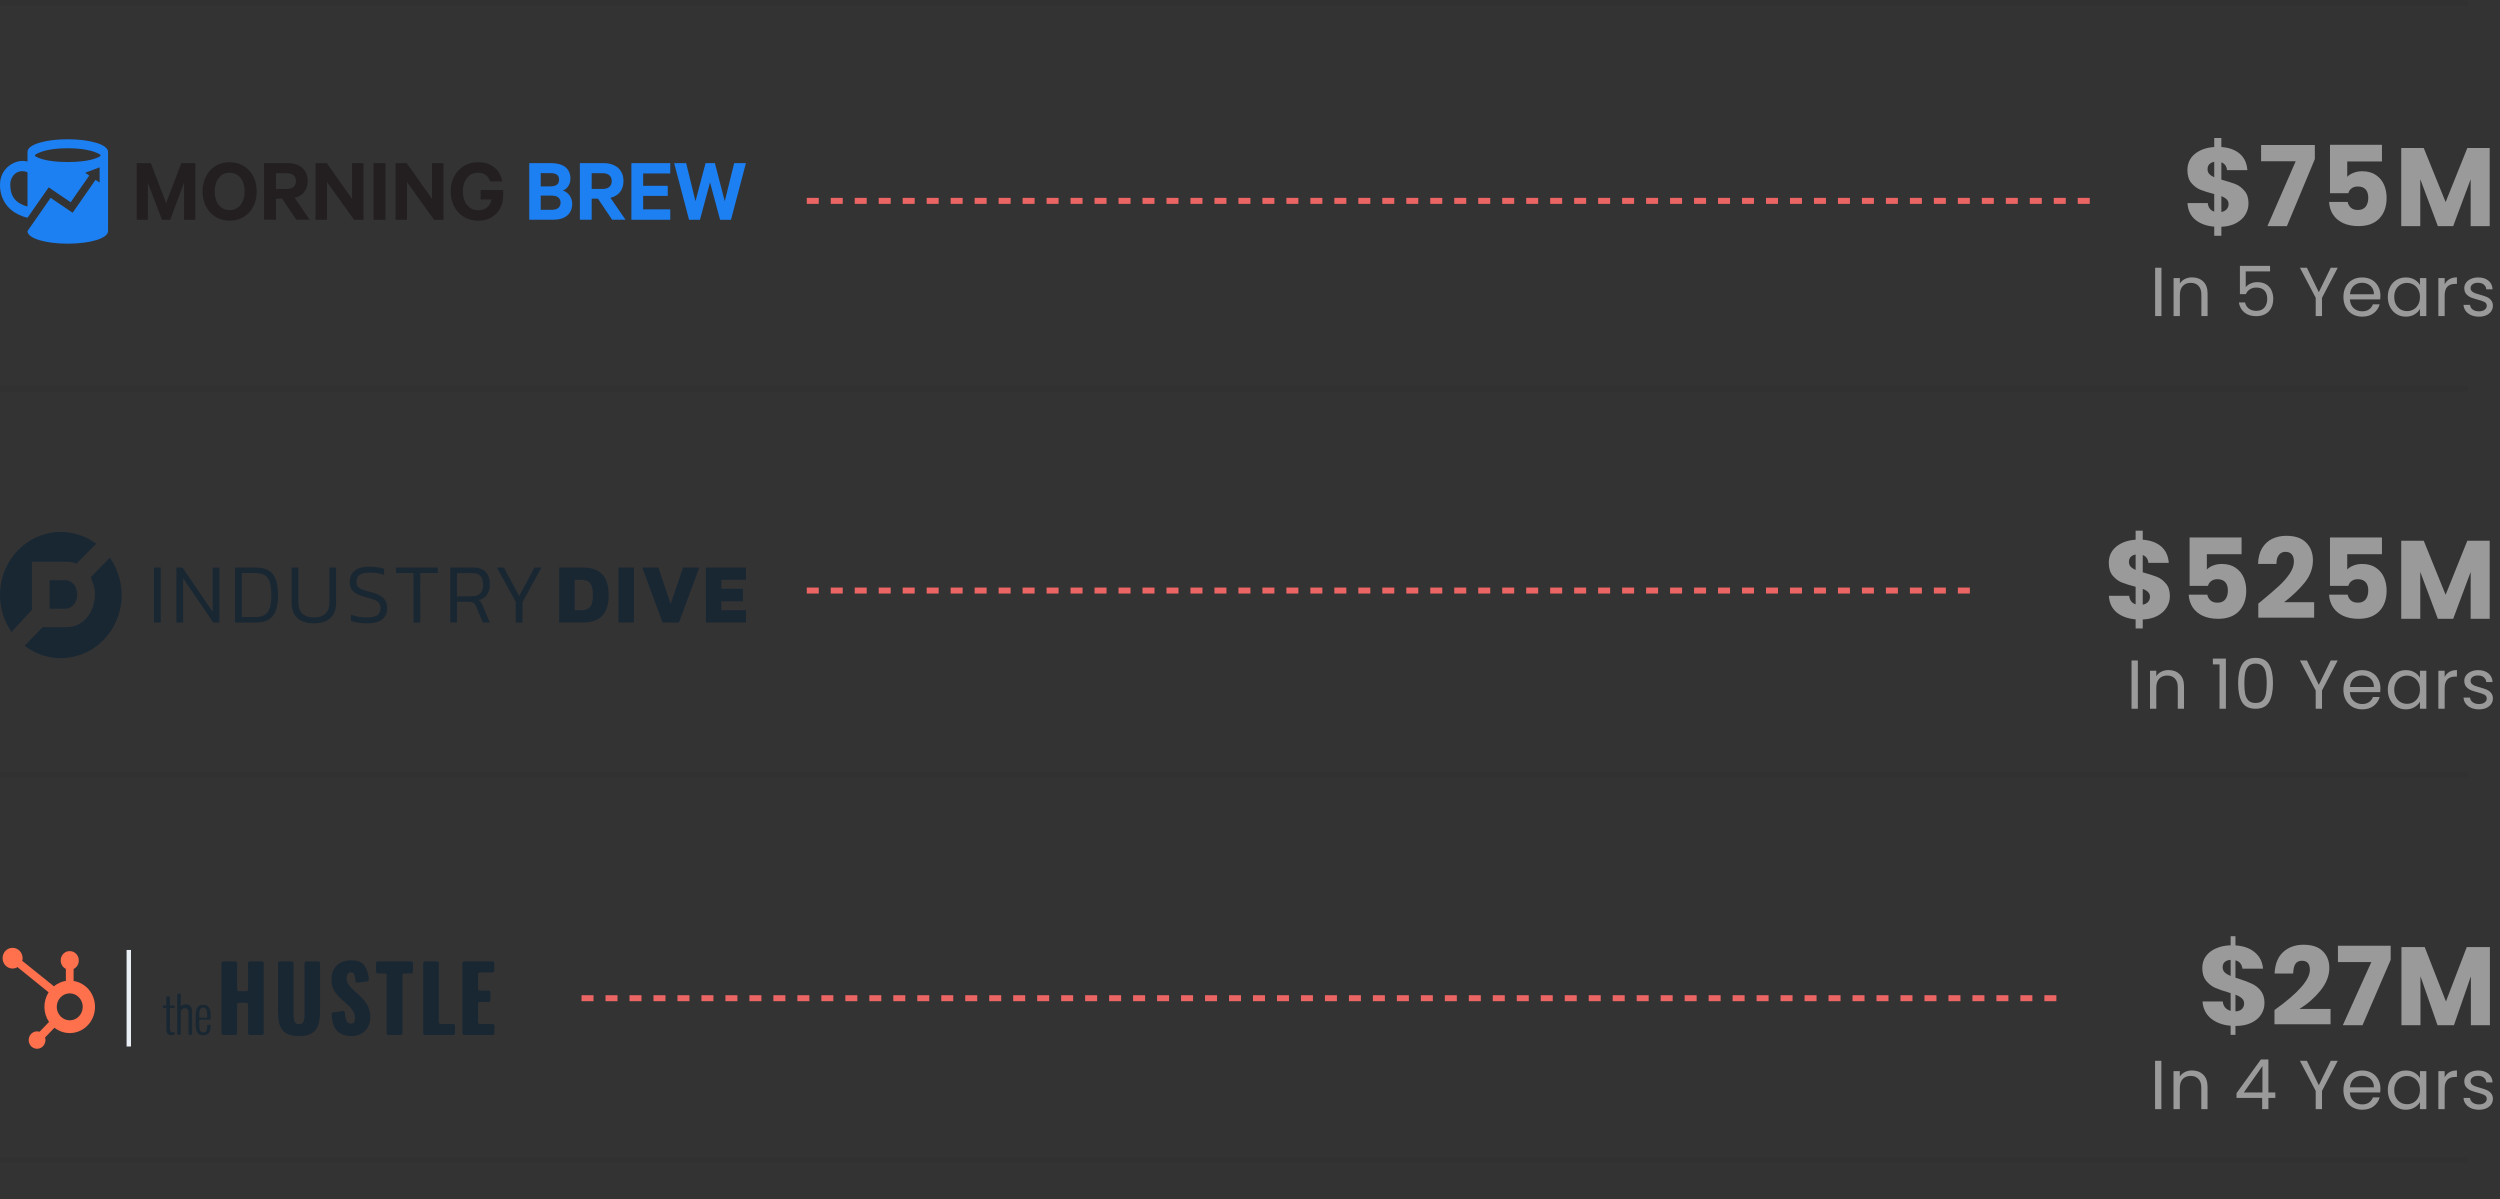 <svg width="417" height="200" viewBox="0 0 417 200" fill="none" xmlns="http://www.w3.org/2000/svg">
<rect x="0" y="0" width="417" height="200" fill="#333333" stroke="none"/>
<g clip-path="url(#clip0_31302_53)">
<path d="M11.304 23.225C7.593 23.225 4.585 24.105 4.585 25.32V26.893C4.585 26.919 4.56 26.941 4.534 26.935C2.6 26.424 0.008 28.035 0.008 30.731C0.008 30.731 -0.395 35.098 4.585 36.323L8.093 31.292C8.109 31.27 8.141 31.26 8.164 31.28L11.748 33.71C11.768 33.726 11.8 33.72 11.816 33.698L14.863 29.321C14.879 29.299 14.872 29.267 14.853 29.254L14.273 28.858C14.25 28.846 14.253 28.804 14.282 28.794L16.565 27.927C16.59 27.917 16.619 27.936 16.619 27.965V30.38C16.619 30.415 16.584 30.431 16.558 30.415L15.978 30.02C15.959 30.007 15.927 30.01 15.91 30.032L12.142 35.446C12.129 35.468 12.097 35.471 12.074 35.459L8.489 33.028C8.467 33.012 8.435 33.018 8.418 33.037L4.585 38.543V38.55C4.585 39.765 7.59 40.646 11.304 40.646C15.017 40.646 18.022 39.765 18.022 38.55V25.324C18.022 24.108 15.017 23.228 11.304 23.228V23.225ZM4.585 34.39C4.585 34.422 4.56 34.441 4.531 34.431C1.91 33.707 1.716 31.927 1.716 30.724C1.716 29.522 2.738 28.112 4.479 28.686C4.544 28.705 4.585 28.766 4.585 28.83V34.387V34.39ZM16.697 26.061C16.242 26.354 14.824 27.024 11.3 27.024C7.777 27.024 6.359 26.354 5.904 26.061C5.807 26 5.807 25.86 5.904 25.793C6.371 25.48 7.851 24.727 11.3 24.727C14.75 24.727 16.233 25.48 16.697 25.793C16.794 25.856 16.794 25.997 16.697 26.061Z" fill="#1C7FF2"/>
<path d="M27.026 36.658L24.663 30.488V36.658H22.796V27.212H25.159L27.709 33.873L30.243 27.212H32.574V36.658H30.694V30.488L28.38 36.658H27.026Z" fill="#231F20"/>
<path d="M38.296 36.811C35.636 36.811 33.789 34.75 33.789 31.933C33.789 29.116 35.639 27.056 38.296 27.056C40.952 27.056 42.819 29.101 42.819 31.933C42.819 34.766 40.952 36.811 38.296 36.811ZM38.296 28.81C36.787 28.81 35.807 30.086 35.807 31.933C35.807 33.78 36.787 35.056 38.296 35.056C39.804 35.056 40.813 33.78 40.813 31.933C40.813 30.086 39.817 28.81 38.296 28.81Z" fill="#231F20"/>
<path d="M46.02 33.133V36.655H44.044V27.209H47.976C49.981 27.209 51.319 28.271 51.319 30.208C51.319 31.717 50.481 32.67 49.143 32.993L51.661 36.655H49.424L47.061 33.133H46.02ZM46.02 31.519H47.854C48.85 31.519 49.363 30.996 49.363 30.211C49.363 29.426 48.85 28.887 47.854 28.887H46.02V31.519Z" fill="#231F20"/>
<path d="M60.629 36.658H59.059L54.553 30.367V36.658H52.641V27.212H54.508L58.721 33.181V27.212H60.633V36.658H60.629Z" fill="#231F20"/>
<path d="M64.298 36.658H62.309V27.212H64.298V36.658Z" fill="#231F20"/>
<path d="M73.966 36.658H72.396L67.889 30.367V36.658H65.978V27.212H67.844L72.057 33.181V27.212H73.969V36.658H73.966Z" fill="#231F20"/>
<path d="M80.168 33.273V31.704H83.93V32.533C83.93 35.149 82.189 36.811 79.781 36.811C77.122 36.811 75.181 34.827 75.181 31.933C75.181 29.04 77.141 27.056 79.736 27.056C82.038 27.056 83.421 28.364 83.779 30.255H81.774C81.432 29.362 80.842 28.81 79.736 28.81C78.166 28.81 77.202 30.118 77.202 31.933C77.202 33.748 78.182 35.072 79.781 35.072C81.01 35.072 81.77 34.348 81.99 33.273H80.171H80.168Z" fill="#231F20"/>
<path d="M95.445 33.978C95.445 35.717 94.233 36.655 92.244 36.655H88.279V27.209H91.931C93.92 27.209 95.148 28.086 95.148 29.777C95.148 30.791 94.588 31.532 93.888 31.777C94.791 32.071 95.442 32.945 95.442 33.978H95.445ZM91.809 31.088C92.757 31.088 93.253 30.718 93.253 29.965C93.253 29.212 92.757 28.874 91.809 28.874H90.194V31.088H91.809ZM90.194 34.996H92.073C93.005 34.996 93.504 34.533 93.504 33.812C93.504 33.092 93.008 32.629 92.073 32.629H90.194V34.999V34.996Z" fill="#1C7FF2"/>
<path d="M98.695 33.133V36.655H96.722V27.209H100.655C102.66 27.209 103.998 28.271 103.998 30.208C103.998 31.717 103.159 32.67 101.822 32.993L104.339 36.655H102.102L99.739 33.133H98.698H98.695ZM98.695 31.519H100.529C101.525 31.519 102.038 30.996 102.038 30.211C102.038 29.426 101.525 28.887 100.529 28.887H98.695V31.519Z" fill="#1C7FF2"/>
<path d="M111.799 27.212V28.935H107.276V30.995H111.38V32.673H107.276V34.919H111.799V36.658H105.316V27.212H111.799Z" fill="#1C7FF2"/>
<path d="M119.243 27.212L120.89 33.567L122.46 27.212H124.42L121.931 36.658H120.113L118.434 30.427L116.754 36.658H114.936L112.447 27.212H114.452L116.006 33.567L117.686 27.212H119.24H119.243Z" fill="#1C7FF2"/>
</g>
<path d="M37.226 160.36H39.263C39.421 160.36 39.55 160.494 39.55 160.658V165.037C39.55 165.201 39.679 165.335 39.837 165.335H41.085C41.243 165.335 41.372 165.201 41.372 165.037V160.658C41.372 160.494 41.501 160.36 41.659 160.36H43.71C43.868 160.36 43.997 160.494 43.997 160.658V172.335C43.997 172.499 43.868 172.633 43.71 172.633H41.659C41.501 172.633 41.372 172.499 41.372 172.335V167.569C41.372 167.405 41.243 167.271 41.085 167.271H39.837C39.679 167.271 39.55 167.405 39.55 167.569V172.335C39.55 172.499 39.421 172.633 39.263 172.633H37.226C37.069 172.633 36.94 172.499 36.94 172.335V160.658C36.94 160.494 37.069 160.36 37.226 160.36Z" fill="#192733"/>
<path d="M47.784 172.38C47.282 172.097 46.894 171.62 46.694 171.054C46.478 170.474 46.378 169.729 46.378 168.835V160.658C46.378 160.494 46.507 160.36 46.665 160.36H48.673C48.831 160.36 48.96 160.494 48.96 160.658V169.237C48.946 169.639 49.003 170.042 49.147 170.414C49.276 170.712 49.52 170.846 49.878 170.846C50.237 170.846 50.495 170.697 50.61 170.414C50.739 170.042 50.811 169.639 50.796 169.237V160.658C50.796 160.494 50.925 160.36 51.083 160.36H53.091C53.249 160.36 53.378 160.494 53.378 160.658V168.835C53.378 169.729 53.278 170.474 53.063 171.054C52.862 171.62 52.475 172.082 51.972 172.38C51.456 172.678 50.768 172.827 49.878 172.827C48.974 172.827 48.286 172.678 47.784 172.38Z" fill="#192733"/>
<path d="M56.176 171.889C55.66 171.308 55.373 170.414 55.301 169.208C55.287 169.044 55.401 168.91 55.545 168.88L57.194 168.627C57.352 168.597 57.496 168.716 57.525 168.865C57.525 168.88 57.525 168.895 57.525 168.895C57.553 169.491 57.639 169.937 57.783 170.235C57.912 170.548 58.213 170.757 58.543 170.742C58.988 170.742 59.203 170.444 59.203 169.848C59.217 169.416 59.102 168.984 58.887 168.627C58.615 168.21 58.285 167.837 57.897 167.524L56.879 166.601C56.406 166.199 56.018 165.722 55.703 165.186C55.416 164.635 55.272 164.024 55.287 163.399C55.287 162.371 55.588 161.567 56.176 161.016C56.764 160.465 57.582 160.182 58.615 160.182C59.734 160.182 60.494 160.524 60.896 161.194C61.269 161.865 61.498 162.609 61.527 163.369C61.541 163.533 61.426 163.682 61.269 163.697L59.605 163.905C59.447 163.92 59.303 163.816 59.275 163.652C59.275 163.637 59.275 163.637 59.275 163.622C59.26 163.265 59.217 162.922 59.117 162.58C59.031 162.312 58.773 162.133 58.5 162.163C58.285 162.163 58.084 162.282 57.983 162.475C57.869 162.669 57.811 162.892 57.811 163.116C57.797 163.488 57.897 163.846 58.084 164.158C58.328 164.516 58.629 164.844 58.945 165.127L59.92 166.02C60.465 166.482 60.924 167.033 61.283 167.659C61.613 168.284 61.785 168.984 61.771 169.699C61.771 170.25 61.642 170.786 61.383 171.278C61.125 171.74 60.752 172.127 60.293 172.395C59.791 172.678 59.231 172.812 58.672 172.812C57.568 172.812 56.736 172.514 56.176 171.889Z" fill="#192733"/>
<path d="M64.209 162.371H63.004C62.846 162.371 62.717 162.237 62.717 162.073V160.658C62.717 160.494 62.846 160.36 63.004 160.36H68.598C68.756 160.36 68.885 160.494 68.885 160.658V162.073C68.885 162.237 68.756 162.371 68.598 162.371H67.422C67.264 162.371 67.135 162.505 67.135 162.669V172.335C67.135 172.499 67.006 172.633 66.848 172.633H64.782C64.625 172.633 64.496 172.499 64.496 172.335V162.684C64.51 162.505 64.381 162.371 64.209 162.371Z" fill="#192733"/>
<path d="M70.879 160.36H72.902C73.06 160.36 73.189 160.494 73.189 160.658V170.503C73.189 170.667 73.318 170.801 73.476 170.801H75.599C75.757 170.801 75.886 170.935 75.886 171.099V172.335C75.886 172.499 75.757 172.633 75.599 172.633H70.865C70.707 172.633 70.578 172.499 70.578 172.335V160.658C70.592 160.494 70.722 160.36 70.879 160.36Z" fill="#192733"/>
<path d="M77.421 160.36H82.155C82.313 160.36 82.442 160.494 82.442 160.658V161.909C82.442 162.073 82.313 162.207 82.155 162.207H80.032C79.874 162.207 79.745 162.341 79.745 162.505V164.948C79.745 165.112 79.874 165.246 80.032 165.246H81.51C81.667 165.246 81.797 165.38 81.797 165.544V166.824C81.797 166.988 81.667 167.122 81.51 167.122H80.032C79.874 167.122 79.745 167.256 79.745 167.42V170.503C79.745 170.667 79.874 170.801 80.032 170.801H82.184C82.341 170.801 82.47 170.935 82.47 171.099V172.335C82.47 172.499 82.341 172.633 82.184 172.633H77.421C77.263 172.633 77.134 172.499 77.134 172.335V160.658C77.134 160.494 77.263 160.36 77.421 160.36Z" fill="#192733"/>
<path d="M27.93 172.395C27.787 172.157 27.73 171.874 27.744 171.591V168.195C27.744 168.15 27.715 168.121 27.672 168.121H27.227C27.184 168.121 27.156 168.091 27.156 168.046V167.793C27.156 167.748 27.184 167.718 27.227 167.718H27.672C27.715 167.718 27.744 167.689 27.744 167.644V166.274C27.744 166.229 27.773 166.199 27.816 166.199H28.275C28.318 166.199 28.346 166.229 28.346 166.274V167.644C28.346 167.689 28.375 167.718 28.418 167.718H29.064C29.107 167.718 29.135 167.748 29.135 167.793V168.046C29.135 168.091 29.107 168.121 29.064 168.121H28.418C28.375 168.121 28.346 168.15 28.346 168.195V171.531C28.332 171.71 28.361 171.889 28.433 172.038C28.519 172.142 28.633 172.202 28.762 172.172C28.849 172.172 28.935 172.157 29.021 172.142C29.064 172.142 29.092 172.157 29.107 172.202V172.217V172.544C29.107 172.574 29.078 172.619 29.049 172.619C28.906 172.648 28.748 172.663 28.605 172.663C28.275 172.678 28.045 172.589 27.93 172.395Z" fill="#192733"/>
<path d="M29.637 165.753H30.096C30.139 165.753 30.168 165.783 30.168 165.827V167.704C30.168 167.749 30.197 167.778 30.24 167.778C30.254 167.778 30.268 167.779 30.283 167.764C30.584 167.525 30.971 167.451 31.344 167.57C31.76 167.689 32.047 168.106 32.047 168.806V172.545C32.047 172.589 32.019 172.619 31.976 172.619H31.517C31.474 172.619 31.445 172.589 31.445 172.545V168.821C31.445 168.419 31.244 168.181 30.914 168.166C30.613 168.151 30.455 168.196 30.211 168.538C30.182 168.583 30.168 168.628 30.168 168.687C30.168 169.208 30.168 172.038 30.154 172.53C30.154 172.574 30.125 172.604 30.082 172.604H29.623C29.58 172.604 29.551 172.574 29.551 172.53V165.813C29.566 165.783 29.609 165.753 29.637 165.753Z" fill="#192733"/>
<path d="M33.181 172.5C32.98 172.351 32.836 172.142 32.765 171.904C32.664 171.532 32.621 171.159 32.636 170.772V169.521C32.621 169.134 32.664 168.761 32.765 168.389C32.836 168.151 32.98 167.927 33.181 167.793C33.41 167.659 33.654 167.6 33.912 167.615C34.185 167.6 34.443 167.674 34.672 167.838C34.859 168.002 34.988 168.24 35.045 168.478C35.117 168.866 35.16 169.253 35.146 169.64V170.013C35.146 170.057 35.117 170.087 35.074 170.087H33.31C33.267 170.087 33.238 170.117 33.238 170.161V170.936C33.238 171.398 33.295 171.74 33.396 171.919C33.511 172.113 33.711 172.217 33.912 172.202C34.099 172.217 34.271 172.142 34.386 171.993C34.5 171.859 34.558 171.606 34.558 171.264V171.01C34.558 170.966 34.586 170.936 34.63 170.936H35.06C35.103 170.936 35.132 170.966 35.132 171.01V171.204C35.132 171.681 35.031 172.038 34.845 172.291C34.658 172.545 34.343 172.679 33.898 172.679C33.654 172.708 33.396 172.634 33.181 172.5ZM34.486 169.744C34.529 169.744 34.558 169.715 34.558 169.67V169.342C34.558 169.104 34.543 168.881 34.515 168.642C34.5 168.493 34.429 168.359 34.328 168.24C34.213 168.136 34.07 168.076 33.912 168.091C33.611 168.046 33.338 168.27 33.295 168.583V168.598C33.252 168.866 33.224 169.134 33.238 169.402V169.655C33.238 169.7 33.267 169.729 33.31 169.729L34.486 169.744Z" fill="#192733"/>
<path d="M21.848 158.454H21.116V174.555H21.848V158.454Z" fill="#EAF0F6"/>
<path d="M12.28 163.622V161.627C12.796 161.373 13.14 160.837 13.14 160.241V160.182C13.14 159.333 12.466 158.648 11.649 158.648H11.605C10.788 158.648 10.128 159.333 10.128 160.182V160.227C10.128 160.822 10.472 161.359 10.989 161.612V163.608C10.257 163.727 9.569 164.039 8.995 164.516L3.716 160.271C3.759 160.137 3.773 159.988 3.773 159.839C3.773 158.871 3.027 158.097 2.095 158.097C1.162 158.097 0.431 158.871 0.431 159.824C0.431 160.778 1.177 161.552 2.095 161.552C2.382 161.552 2.668 161.478 2.912 161.314L8.105 165.514C7.159 167.033 7.173 168.984 8.177 170.459L6.599 172.097C5.867 171.859 5.078 172.276 4.849 173.051C4.619 173.825 5.021 174.629 5.767 174.868C6.499 175.106 7.288 174.689 7.517 173.914C7.603 173.631 7.603 173.334 7.517 173.051L9.081 171.427C10.931 172.887 13.585 172.514 14.991 170.593C16.397 168.672 16.038 165.916 14.188 164.457C13.614 164.025 12.968 163.727 12.28 163.622ZM11.634 170.191C10.444 170.191 9.468 169.178 9.468 167.942C9.468 166.706 10.444 165.693 11.634 165.693C12.825 165.693 13.8 166.706 13.8 167.942C13.8 169.178 12.825 170.191 11.634 170.191Z" fill="#FF704D"/>
<g clip-path="url(#clip1_31302_53)">
<path d="M25.687 94.663H26.812V103.838H25.687V94.663ZM30.547 103.838H29.422V94.663H30.436L35.474 102.043V94.663H36.601V103.838H35.571L30.547 96.469V103.838ZM45.496 102.755C44.911 103.477 43.969 103.838 42.669 103.838H39.209V94.663H42.669C43.959 94.663 44.9 95.027 45.49 95.753C46.081 96.479 46.376 97.664 46.375 99.308C46.375 100.886 46.082 102.035 45.496 102.755ZM44.975 97.05C44.791 96.513 44.501 96.135 44.103 95.917C43.706 95.699 43.159 95.59 42.463 95.59H40.332V102.926H42.463C43.121 102.926 43.649 102.826 44.048 102.626C44.447 102.426 44.746 102.065 44.944 101.544C45.147 101.022 45.249 100.277 45.249 99.308C45.249 98.34 45.157 97.587 44.975 97.05ZM54.278 102.356C54.722 101.935 54.944 101.313 54.944 100.49V94.663H56.07V100.476C56.07 101.616 55.752 102.485 55.115 103.082C54.479 103.679 53.561 103.979 52.363 103.98C51.154 103.98 50.232 103.681 49.596 103.082C48.96 102.483 48.642 101.615 48.642 100.476V94.663H49.769V100.49C49.769 101.317 49.993 101.939 50.441 102.356C50.89 102.773 51.53 102.983 52.363 102.987C53.195 102.985 53.833 102.774 54.278 102.356ZM63.737 103.325C63.165 103.762 62.319 103.98 61.2 103.98C60.103 103.98 59.215 103.838 58.537 103.553V102.518C59.358 102.834 60.228 102.994 61.104 102.988C61.916 102.988 62.513 102.874 62.896 102.646C63.275 102.418 63.466 102.02 63.466 101.449C63.479 101.149 63.394 100.852 63.225 100.607C63.023 100.362 62.763 100.176 62.471 100.066C61.981 99.873 61.479 99.718 60.967 99.603C59.997 99.356 59.315 99.038 58.922 98.649C58.528 98.26 58.333 97.724 58.336 97.044C58.336 96.246 58.613 95.626 59.167 95.184C59.721 94.743 60.537 94.521 61.613 94.517C62.075 94.515 62.536 94.55 62.993 94.622C63.354 94.673 63.71 94.757 64.057 94.871V95.897C63.329 95.635 62.563 95.504 61.792 95.512C61.014 95.512 60.431 95.631 60.042 95.869C59.653 96.107 59.459 96.498 59.459 97.044C59.444 97.311 59.516 97.577 59.661 97.798C59.798 97.989 60.03 98.152 60.354 98.29C60.826 98.474 61.31 98.624 61.802 98.739C62.837 98.995 63.56 99.34 63.971 99.771C64.382 100.203 64.588 100.761 64.589 101.445C64.591 102.261 64.306 102.888 63.735 103.325H63.737ZM70.1 103.838H68.974V95.59H66.032V94.663H73.032V95.59H70.09L70.1 103.838ZM81.233 99.206C80.913 99.648 80.446 99.945 79.833 100.097C79.99 100.185 80.126 100.309 80.231 100.46C80.353 100.657 80.459 100.864 80.547 101.08L81.7 103.843H80.545L79.419 101.179C79.291 100.876 79.138 100.666 78.959 100.547C78.781 100.428 78.49 100.376 78.088 100.376H76.22V103.838H75.095V94.663H78.979C79.903 94.663 80.59 94.913 81.039 95.412C81.488 95.911 81.712 96.613 81.712 97.517C81.712 98.198 81.551 98.759 81.231 99.201L81.233 99.206ZM80.588 97.522C80.588 96.239 79.997 95.598 78.817 95.598H76.22V99.465H78.664C79.946 99.465 80.586 98.814 80.585 97.513L80.588 97.522ZM86.034 100.419L82.878 94.663H84.045L86.599 99.422L89.152 94.663H90.319L87.162 100.419V103.838H86.034V100.419ZM93.267 94.663H97.224C98.634 94.663 99.703 95.031 100.43 95.768C101.157 96.504 101.521 97.684 101.522 99.308C101.522 100.852 101.158 101.994 100.43 102.734C99.702 103.473 98.634 103.841 97.224 103.838H93.267V94.663ZM96.892 101.786C97.275 101.801 97.656 101.729 98.008 101.576C98.306 101.422 98.538 101.16 98.66 100.839C98.811 100.483 98.886 99.973 98.887 99.308C98.888 98.643 98.82 98.117 98.684 97.729C98.575 97.39 98.345 97.107 98.042 96.938C97.753 96.787 97.371 96.711 96.895 96.711H95.851V101.782L96.892 101.786ZM103.165 94.663H105.746V103.838H103.165V94.663ZM107.122 94.663H109.814L111.872 100.728L113.934 94.663H116.639L113.247 103.838H110.516L107.122 94.663ZM117.734 94.663H124.43V96.715H120.311V98.211H123.922V100.29H120.315V101.786H124.434V103.838H117.738L117.734 94.663ZM11.017 101.538C11.066 101.538 11.094 101.529 11.118 101.527C12.112 101.399 12.887 100.386 12.887 99.156C12.887 97.927 12.12 96.926 11.133 96.788C11.109 96.788 11.073 96.781 11.032 96.779C10.99 96.777 10.887 96.779 10.812 96.773H8.275V101.54H10.818C10.869 101.539 10.968 101.541 11.017 101.538ZM5.323 101.723V93.693H10.82C12.279 93.693 12.748 94.015 12.748 94.015L16.058 90.699C14.102 89.242 11.71 88.555 9.31 88.76C6.91 88.965 4.659 90.049 2.959 91.819C1.259 93.588 0.22 95.927 0.029 98.418C-0.161 100.908 0.508 103.388 1.917 105.414L5.323 101.723ZM18.309 93.004L15.129 96.307C15.129 96.307 15.272 96.623 15.494 97.216C15.81 98.029 15.913 98.914 15.791 99.781C15.662 100.833 15.37 102.09 14.357 103.167C13.343 104.244 12.353 104.579 11.129 104.605C9.906 104.632 7.129 104.605 7.129 104.605L4.1 107.709C6.053 109.211 8.46 109.937 10.884 109.753C13.308 109.569 15.588 108.489 17.309 106.708C19.03 104.927 20.078 102.564 20.262 100.049C20.445 97.534 19.752 95.034 18.309 93.004Z" fill="#192733"/>
</g>
<path d="M375.05 33.929C375.05 34.609 374.871 35.24 374.512 35.822C374.165 36.391 373.646 36.861 372.953 37.232C372.272 37.591 371.462 37.789 370.522 37.826V39.33H369.334V37.808C368.022 37.696 366.964 37.306 366.16 36.638C365.356 35.958 364.929 35.036 364.88 33.873H368.257C368.332 34.615 368.69 35.092 369.334 35.302V32.37C368.369 32.122 367.595 31.881 367.014 31.646C366.445 31.411 365.944 31.034 365.511 30.514C365.078 29.994 364.861 29.283 364.861 28.38C364.861 27.254 365.276 26.351 366.105 25.67C366.946 24.99 368.022 24.606 369.334 24.52V23.016H370.522V24.52C371.821 24.619 372.848 24.996 373.602 25.652C374.357 26.307 374.778 27.217 374.864 28.38H371.468C371.394 27.712 371.078 27.279 370.522 27.081V29.957C371.549 30.242 372.34 30.495 372.897 30.718C373.454 30.941 373.949 31.312 374.382 31.832C374.827 32.339 375.05 33.038 375.05 33.929ZM368.22 28.231C368.22 28.541 368.313 28.8 368.499 29.011C368.697 29.221 368.975 29.407 369.334 29.567V26.988C368.987 27.05 368.715 27.186 368.517 27.396C368.319 27.594 368.22 27.872 368.22 28.231ZM370.522 35.358C370.893 35.296 371.184 35.148 371.394 34.913C371.617 34.677 371.728 34.387 371.728 34.04C371.728 33.718 371.623 33.459 371.412 33.261C371.214 33.05 370.918 32.871 370.522 32.722V35.358ZM386.115 26.542L381.457 37.715H378.209L382.923 26.895H377.151V24.185H386.115V26.542ZM397.309 26.932H391.518V29.493C391.766 29.221 392.112 28.998 392.558 28.825C393.003 28.652 393.486 28.565 394.005 28.565C394.933 28.565 395.7 28.776 396.307 29.196C396.925 29.617 397.377 30.161 397.661 30.829C397.946 31.498 398.088 32.221 398.088 33.001C398.088 34.449 397.68 35.599 396.863 36.453C396.047 37.294 394.896 37.715 393.411 37.715C392.422 37.715 391.562 37.548 390.832 37.214C390.102 36.867 389.539 36.391 389.143 35.785C388.747 35.178 388.53 34.479 388.493 33.688H391.593C391.667 34.071 391.846 34.393 392.131 34.653C392.415 34.9 392.805 35.024 393.3 35.024C393.882 35.024 394.315 34.838 394.599 34.467C394.884 34.096 395.026 33.601 395.026 32.982C395.026 32.376 394.878 31.912 394.581 31.59C394.284 31.269 393.851 31.108 393.281 31.108C392.861 31.108 392.514 31.213 392.242 31.423C391.97 31.621 391.791 31.887 391.704 32.221H388.642V24.148H397.309V26.932ZM415.281 24.686V37.715H412.107V29.901L409.194 37.715H406.633L403.7 29.883V37.715H400.527V24.686H404.276L407.932 33.706L411.551 24.686H415.281ZM360.528 44.657V52.715H359.476V44.657H360.528ZM365.639 46.264C366.41 46.264 367.034 46.499 367.512 46.969C367.99 47.432 368.228 48.102 368.228 48.981V52.715H367.188V49.131C367.188 48.499 367.03 48.018 366.714 47.686C366.398 47.347 365.967 47.178 365.419 47.178C364.864 47.178 364.421 47.351 364.09 47.698C363.766 48.045 363.604 48.549 363.604 49.212V52.715H362.552V46.38H363.604V47.282C363.813 46.958 364.094 46.708 364.448 46.53C364.811 46.353 365.207 46.264 365.639 46.264ZM378.647 45.27H374.589V47.906C374.767 47.659 375.029 47.459 375.375 47.305C375.722 47.143 376.096 47.062 376.497 47.062C377.136 47.062 377.657 47.197 378.057 47.467C378.458 47.729 378.743 48.072 378.913 48.495C379.09 48.912 379.179 49.355 379.179 49.825C379.179 50.38 379.075 50.877 378.867 51.316C378.658 51.755 378.339 52.102 377.907 52.356C377.483 52.611 376.955 52.738 376.323 52.738C375.514 52.738 374.859 52.53 374.358 52.114C373.857 51.698 373.553 51.143 373.445 50.449H374.474C374.574 50.888 374.786 51.231 375.11 51.478C375.433 51.724 375.842 51.848 376.335 51.848C376.944 51.848 377.402 51.667 377.711 51.304C378.019 50.935 378.173 50.449 378.173 49.848C378.173 49.247 378.019 48.784 377.711 48.461C377.402 48.129 376.948 47.964 376.346 47.964C375.938 47.964 375.58 48.064 375.271 48.264C374.971 48.457 374.751 48.723 374.612 49.062H373.618V44.345H378.647V45.27ZM389.936 44.657L387.311 49.675V52.715H386.26V49.675L383.624 44.657H384.791L386.78 48.738L388.768 44.657H389.936ZM397.056 49.305C397.056 49.505 397.045 49.717 397.022 49.94H391.958C391.997 50.565 392.209 51.054 392.594 51.409C392.987 51.755 393.461 51.929 394.016 51.929C394.471 51.929 394.848 51.825 395.149 51.617C395.457 51.401 395.673 51.116 395.796 50.761H396.929C396.76 51.37 396.421 51.867 395.912 52.252C395.403 52.63 394.771 52.819 394.016 52.819C393.415 52.819 392.876 52.684 392.398 52.414C391.928 52.145 391.558 51.763 391.288 51.27C391.018 50.769 390.883 50.191 390.883 49.536C390.883 48.881 391.014 48.307 391.276 47.813C391.538 47.32 391.904 46.943 392.375 46.681C392.852 46.411 393.4 46.276 394.016 46.276C394.617 46.276 395.149 46.407 395.611 46.669C396.074 46.931 396.428 47.293 396.675 47.756C396.929 48.21 397.056 48.727 397.056 49.305ZM395.97 49.085C395.97 48.684 395.881 48.341 395.704 48.056C395.527 47.763 395.284 47.544 394.976 47.397C394.675 47.243 394.34 47.166 393.97 47.166C393.438 47.166 392.983 47.336 392.606 47.675C392.236 48.014 392.024 48.484 391.97 49.085H395.97ZM398.283 49.524C398.283 48.877 398.414 48.31 398.676 47.825C398.938 47.332 399.297 46.95 399.751 46.681C400.214 46.411 400.726 46.276 401.289 46.276C401.844 46.276 402.325 46.395 402.734 46.634C403.142 46.873 403.447 47.174 403.647 47.536V46.38H404.71V52.715H403.647V51.536C403.439 51.906 403.127 52.214 402.711 52.461C402.302 52.699 401.824 52.819 401.277 52.819C400.715 52.819 400.206 52.68 399.751 52.403C399.297 52.125 398.938 51.736 398.676 51.235C398.414 50.734 398.283 50.164 398.283 49.524ZM403.647 49.536C403.647 49.058 403.551 48.642 403.358 48.287C403.165 47.933 402.903 47.663 402.572 47.478C402.248 47.285 401.89 47.189 401.497 47.189C401.104 47.189 400.745 47.282 400.422 47.467C400.098 47.652 399.84 47.921 399.647 48.276C399.455 48.63 399.358 49.047 399.358 49.524C399.358 50.01 399.455 50.434 399.647 50.796C399.84 51.15 400.098 51.424 400.422 51.617C400.745 51.802 401.104 51.894 401.497 51.894C401.89 51.894 402.248 51.802 402.572 51.617C402.903 51.424 403.165 51.15 403.358 50.796C403.551 50.434 403.647 50.014 403.647 49.536ZM407.771 47.409C407.956 47.047 408.218 46.765 408.557 46.565C408.904 46.364 409.324 46.264 409.817 46.264V47.351H409.54C408.361 47.351 407.771 47.991 407.771 49.27V52.715H406.719V46.38H407.771V47.409ZM413.506 52.819C413.02 52.819 412.585 52.738 412.199 52.576C411.814 52.407 411.51 52.175 411.286 51.883C411.063 51.582 410.939 51.239 410.916 50.854H412.003C412.034 51.17 412.18 51.428 412.442 51.628C412.712 51.829 413.062 51.929 413.494 51.929C413.895 51.929 414.211 51.84 414.442 51.663C414.673 51.486 414.789 51.262 414.789 50.992C414.789 50.715 414.665 50.511 414.419 50.38C414.172 50.241 413.791 50.106 413.274 49.975C412.804 49.852 412.419 49.728 412.118 49.605C411.826 49.474 411.571 49.285 411.355 49.039C411.147 48.784 411.043 48.453 411.043 48.045C411.043 47.721 411.14 47.424 411.332 47.154C411.525 46.885 411.799 46.673 412.153 46.519C412.508 46.357 412.912 46.276 413.367 46.276C414.068 46.276 414.635 46.453 415.066 46.808C415.498 47.162 415.729 47.648 415.76 48.264H414.708C414.685 47.933 414.55 47.667 414.303 47.467C414.064 47.266 413.741 47.166 413.332 47.166C412.955 47.166 412.654 47.247 412.431 47.409C412.207 47.571 412.095 47.783 412.095 48.045C412.095 48.253 412.161 48.426 412.292 48.565C412.431 48.696 412.6 48.804 412.8 48.889C413.009 48.966 413.294 49.054 413.656 49.154C414.111 49.278 414.481 49.401 414.766 49.524C415.051 49.64 415.294 49.817 415.494 50.056C415.702 50.295 415.81 50.607 415.818 50.992C415.818 51.339 415.721 51.651 415.529 51.929C415.336 52.206 415.062 52.426 414.708 52.588C414.361 52.742 413.96 52.819 413.506 52.819Z" fill="#9A9A9A"/>
<path d="M361.937 99.432C361.937 100.112 361.758 100.743 361.399 101.325C361.053 101.894 360.533 102.364 359.84 102.735C359.16 103.094 358.349 103.292 357.409 103.329V104.832H356.221V103.311C354.91 103.199 353.852 102.809 353.048 102.141C352.243 101.461 351.817 100.539 351.767 99.376H355.145C355.219 100.118 355.578 100.595 356.221 100.805V97.873C355.256 97.625 354.483 97.384 353.901 97.149C353.332 96.914 352.831 96.537 352.398 96.017C351.965 95.497 351.748 94.786 351.748 93.883C351.748 92.757 352.163 91.853 352.992 91.173C353.833 90.493 354.91 90.109 356.221 90.022V88.519H357.409V90.022C358.708 90.121 359.735 90.499 360.49 91.154C361.244 91.81 361.665 92.72 361.752 93.883H358.355C358.281 93.215 357.966 92.781 357.409 92.584V95.46C358.436 95.745 359.228 95.998 359.784 96.221C360.341 96.444 360.836 96.815 361.269 97.335C361.715 97.842 361.937 98.541 361.937 99.432ZM355.108 93.734C355.108 94.043 355.2 94.303 355.386 94.514C355.584 94.724 355.862 94.91 356.221 95.07V92.491C355.875 92.553 355.603 92.689 355.405 92.899C355.207 93.097 355.108 93.375 355.108 93.734ZM357.409 100.861C357.78 100.799 358.071 100.65 358.281 100.415C358.504 100.18 358.615 99.889 358.615 99.543C358.615 99.221 358.51 98.962 358.3 98.764C358.102 98.553 357.805 98.374 357.409 98.225V100.861ZM373.893 92.435H368.103V94.996C368.35 94.724 368.696 94.501 369.142 94.328C369.587 94.155 370.07 94.068 370.59 94.068C371.517 94.068 372.285 94.279 372.891 94.699C373.509 95.12 373.961 95.664 374.246 96.332C374.53 97.001 374.672 97.724 374.672 98.504C374.672 99.951 374.264 101.102 373.448 101.956C372.631 102.797 371.48 103.218 369.996 103.218C369.006 103.218 368.146 103.051 367.416 102.717C366.686 102.37 366.123 101.894 365.727 101.288C365.331 100.681 365.115 99.982 365.078 99.191H368.177C368.251 99.574 368.43 99.896 368.715 100.156C369 100.403 369.389 100.527 369.884 100.527C370.466 100.527 370.899 100.341 371.183 99.97C371.468 99.599 371.61 99.104 371.61 98.485C371.61 97.879 371.462 97.415 371.165 97.093C370.868 96.772 370.435 96.611 369.866 96.611C369.445 96.611 369.099 96.716 368.826 96.926C368.554 97.124 368.375 97.39 368.288 97.724H365.226V89.651H373.893V92.435ZM376.684 100.675C377.105 100.341 377.297 100.186 377.259 100.211C378.472 99.209 379.425 98.386 380.117 97.743C380.823 97.1 381.417 96.425 381.899 95.72C382.382 95.015 382.623 94.328 382.623 93.66C382.623 93.153 382.505 92.757 382.27 92.472C382.035 92.188 381.683 92.045 381.212 92.045C380.742 92.045 380.371 92.225 380.099 92.584C379.839 92.93 379.709 93.425 379.709 94.068H376.647C376.672 93.017 376.894 92.138 377.315 91.433C377.748 90.728 378.311 90.208 379.004 89.874C379.709 89.54 380.489 89.373 381.342 89.373C382.815 89.373 383.922 89.75 384.664 90.505C385.419 91.26 385.796 92.243 385.796 93.456C385.796 94.78 385.345 96.011 384.442 97.149C383.538 98.275 382.388 99.376 380.99 100.452H386.001V103.032H376.684V100.675ZM397.308 92.435H391.518V94.996C391.765 94.724 392.112 94.501 392.557 94.328C393.003 94.155 393.485 94.068 394.005 94.068C394.933 94.068 395.7 94.279 396.306 94.699C396.925 95.12 397.376 95.664 397.661 96.332C397.946 97.001 398.088 97.724 398.088 98.504C398.088 99.951 397.68 101.102 396.863 101.956C396.046 102.797 394.896 103.218 393.411 103.218C392.421 103.218 391.561 103.051 390.831 102.717C390.101 102.37 389.538 101.894 389.142 101.288C388.747 100.681 388.53 99.982 388.493 99.191H391.592C391.666 99.574 391.846 99.896 392.13 100.156C392.415 100.403 392.805 100.527 393.3 100.527C393.881 100.527 394.314 100.341 394.599 99.97C394.883 99.599 395.026 99.104 395.026 98.485C395.026 97.879 394.877 97.415 394.58 97.093C394.283 96.772 393.85 96.611 393.281 96.611C392.86 96.611 392.514 96.716 392.242 96.926C391.97 97.124 391.79 97.39 391.704 97.724H388.641V89.651H397.308V92.435ZM415.281 90.189V103.218H412.107V95.404L409.193 103.218H406.632L403.7 95.386V103.218H400.526V90.189H404.275L407.931 99.209L411.55 90.189H415.281ZM356.594 110.16V118.218H355.542V110.16H356.594ZM361.705 111.767C362.475 111.767 363.1 112.002 363.577 112.472C364.055 112.935 364.294 113.605 364.294 114.484V118.218H363.254V114.634C363.254 114.002 363.096 113.521 362.78 113.189C362.464 112.85 362.032 112.681 361.485 112.681C360.93 112.681 360.487 112.854 360.156 113.201C359.832 113.548 359.67 114.052 359.67 114.715V118.218H358.618V111.883H359.67V112.785C359.878 112.461 360.159 112.21 360.514 112.033C360.876 111.856 361.273 111.767 361.705 111.767ZM369.106 110.819V109.86H371.279V118.218H370.216V110.819H369.106ZM373.317 113.952C373.317 112.627 373.533 111.594 373.965 110.854C374.396 110.107 375.152 109.733 376.23 109.733C377.302 109.733 378.053 110.107 378.485 110.854C378.916 111.594 379.132 112.627 379.132 113.952C379.132 115.301 378.916 116.349 378.485 117.096C378.053 117.844 377.302 118.218 376.23 118.218C375.152 118.218 374.396 117.844 373.965 117.096C373.533 116.349 373.317 115.301 373.317 113.952ZM378.092 113.952C378.092 113.282 378.045 112.715 377.953 112.253C377.868 111.783 377.687 111.405 377.41 111.12C377.14 110.835 376.747 110.692 376.23 110.692C375.706 110.692 375.306 110.835 375.028 111.12C374.759 111.405 374.577 111.783 374.485 112.253C374.4 112.715 374.358 113.282 374.358 113.952C374.358 114.646 374.4 115.228 374.485 115.698C374.577 116.168 374.759 116.545 375.028 116.831C375.306 117.116 375.706 117.258 376.23 117.258C376.747 117.258 377.14 117.116 377.41 116.831C377.687 116.545 377.868 116.168 377.953 115.698C378.045 115.228 378.092 114.646 378.092 113.952ZM389.935 110.16L387.311 115.177V118.218H386.259V115.177L383.623 110.16H384.791L386.779 114.241L388.768 110.16H389.935ZM397.056 114.808C397.056 115.008 397.044 115.22 397.021 115.443H391.958C391.997 116.068 392.209 116.557 392.594 116.911C392.987 117.258 393.461 117.432 394.016 117.432C394.47 117.432 394.848 117.328 395.149 117.12C395.457 116.904 395.673 116.619 395.796 116.264H396.929C396.759 116.873 396.42 117.37 395.912 117.755C395.403 118.133 394.771 118.322 394.016 118.322C393.415 118.322 392.875 118.187 392.397 117.917C391.927 117.647 391.557 117.266 391.288 116.773C391.018 116.272 390.883 115.694 390.883 115.039C390.883 114.384 391.014 113.81 391.276 113.316C391.538 112.823 391.904 112.445 392.374 112.183C392.852 111.914 393.399 111.779 394.016 111.779C394.617 111.779 395.149 111.91 395.611 112.172C396.073 112.434 396.428 112.796 396.675 113.259C396.929 113.713 397.056 114.23 397.056 114.808ZM395.969 114.588C395.969 114.187 395.881 113.844 395.703 113.559C395.526 113.266 395.283 113.047 394.975 112.9C394.675 112.746 394.339 112.669 393.969 112.669C393.438 112.669 392.983 112.839 392.605 113.178C392.235 113.517 392.024 113.987 391.97 114.588H395.969ZM398.283 115.027C398.283 114.38 398.414 113.813 398.676 113.328C398.938 112.835 399.296 112.453 399.751 112.183C400.213 111.914 400.726 111.779 401.288 111.779C401.843 111.779 402.325 111.898 402.733 112.137C403.142 112.376 403.446 112.677 403.647 113.039V111.883H404.71V118.218H403.647V117.039C403.438 117.409 403.126 117.717 402.71 117.963C402.302 118.202 401.824 118.322 401.277 118.322C400.714 118.322 400.206 118.183 399.751 117.906C399.296 117.628 398.938 117.239 398.676 116.738C398.414 116.237 398.283 115.667 398.283 115.027ZM403.647 115.039C403.647 114.561 403.55 114.145 403.358 113.79C403.165 113.436 402.903 113.166 402.571 112.981C402.248 112.788 401.889 112.692 401.496 112.692C401.103 112.692 400.745 112.785 400.421 112.97C400.098 113.154 399.839 113.424 399.647 113.779C399.454 114.133 399.358 114.549 399.358 115.027C399.358 115.513 399.454 115.937 399.647 116.299C399.839 116.653 400.098 116.927 400.421 117.12C400.745 117.305 401.103 117.397 401.496 117.397C401.889 117.397 402.248 117.305 402.571 117.12C402.903 116.927 403.165 116.653 403.358 116.299C403.55 115.937 403.647 115.517 403.647 115.039ZM407.771 112.912C407.956 112.55 408.218 112.268 408.557 112.068C408.904 111.867 409.324 111.767 409.817 111.767V112.854H409.54C408.36 112.854 407.771 113.494 407.771 114.773V118.218H406.719V111.883H407.771V112.912ZM413.505 118.322C413.02 118.322 412.584 118.241 412.199 118.079C411.814 117.91 411.509 117.678 411.286 117.385C411.062 117.085 410.939 116.742 410.916 116.357H412.002C412.033 116.673 412.18 116.931 412.442 117.131C412.711 117.332 413.062 117.432 413.494 117.432C413.894 117.432 414.21 117.343 414.442 117.166C414.673 116.989 414.788 116.765 414.788 116.495C414.788 116.218 414.665 116.014 414.418 115.883C414.172 115.744 413.79 115.609 413.274 115.478C412.804 115.355 412.419 115.231 412.118 115.108C411.825 114.977 411.571 114.788 411.355 114.542C411.147 114.287 411.043 113.956 411.043 113.548C411.043 113.224 411.139 112.927 411.332 112.657C411.525 112.388 411.798 112.176 412.153 112.022C412.507 111.86 412.912 111.779 413.367 111.779C414.068 111.779 414.634 111.956 415.066 112.311C415.497 112.665 415.729 113.151 415.759 113.767H414.707C414.684 113.436 414.549 113.17 414.303 112.97C414.064 112.769 413.74 112.669 413.332 112.669C412.954 112.669 412.654 112.75 412.43 112.912C412.207 113.074 412.095 113.286 412.095 113.548C412.095 113.756 412.16 113.929 412.291 114.068C412.43 114.199 412.6 114.307 412.8 114.391C413.008 114.468 413.293 114.557 413.656 114.657C414.11 114.781 414.48 114.904 414.765 115.027C415.05 115.143 415.293 115.32 415.494 115.559C415.702 115.798 415.81 116.11 415.817 116.495C415.817 116.842 415.721 117.154 415.528 117.432C415.336 117.709 415.062 117.929 414.707 118.091C414.361 118.245 413.96 118.322 413.505 118.322Z" fill="#9A9A9A"/>
<path d="M377.716 167.307C377.716 168 377.53 168.637 377.159 169.218C376.788 169.8 376.237 170.264 375.507 170.61C374.777 170.957 373.899 171.13 372.872 171.13V172.615H372.074V171.093C370.725 170.981 369.624 170.573 368.77 169.868C367.929 169.163 367.465 168.222 367.378 167.047H370.756C370.793 167.443 370.923 167.777 371.146 168.049C371.381 168.321 371.69 168.507 372.074 168.606V165.655C371.863 165.593 371.727 165.55 371.665 165.525C370.762 165.265 370.02 165.005 369.438 164.746C368.869 164.473 368.374 164.078 367.954 163.558C367.545 163.026 367.341 162.327 367.341 161.461C367.341 160.706 367.545 160.044 367.954 159.475C368.374 158.906 368.943 158.473 369.661 158.176C370.379 157.866 371.183 157.699 372.074 157.675V156.153H372.872V157.693C374.233 157.78 375.315 158.17 376.119 158.862C376.924 159.543 377.375 160.446 377.474 161.572H374.041C373.991 161.201 373.868 160.898 373.67 160.663C373.472 160.428 373.206 160.267 372.872 160.18V163.075L373.447 163.261C374.35 163.546 375.08 163.824 375.637 164.096C376.206 164.356 376.695 164.746 377.103 165.265C377.511 165.785 377.716 166.465 377.716 167.307ZM370.737 161.331C370.737 161.665 370.849 161.949 371.071 162.185C371.307 162.407 371.641 162.611 372.074 162.797V160.106C371.653 160.131 371.325 160.248 371.09 160.459C370.855 160.669 370.737 160.96 370.737 161.331ZM372.872 168.699C373.317 168.686 373.67 168.563 373.93 168.328C374.189 168.08 374.319 167.765 374.319 167.381C374.319 167.035 374.196 166.75 373.948 166.527C373.701 166.292 373.342 166.088 372.872 165.915V168.699ZM379.382 168.476C383.317 165.667 385.284 163.434 385.284 161.776C385.284 160.762 384.845 160.254 383.966 160.254C383.471 160.254 383.107 160.428 382.871 160.774C382.649 161.12 382.525 161.659 382.5 162.389H379.401C379.475 160.793 379.958 159.592 380.849 158.788C381.739 157.984 382.865 157.582 384.226 157.582C385.649 157.582 386.719 157.941 387.437 158.658C388.167 159.376 388.532 160.31 388.532 161.461C388.532 162.735 388.043 163.985 387.066 165.21C386.088 166.422 384.919 167.449 383.558 168.29H388.736V170.852H379.382V168.476ZM398.765 160.106L394.07 171H390.785L395.536 160.477H389.968V157.749H398.765V160.106ZM415.316 157.972V171H412.142V162.853L409.321 171H406.574L403.735 162.834V171H400.561V157.972H404.44L407.985 167.047L411.455 157.972H415.316Z" fill="#9A9A9A"/>
<path d="M360.517 176.943V185H359.465V176.943H360.517ZM365.627 178.55C366.398 178.55 367.022 178.785 367.5 179.255C367.978 179.717 368.217 180.388 368.217 181.266V185H367.176V181.416C367.176 180.784 367.018 180.303 366.702 179.971C366.386 179.632 365.955 179.463 365.408 179.463C364.853 179.463 364.41 179.636 364.078 179.983C363.755 180.33 363.593 180.835 363.593 181.497V185H362.541V178.665H363.593V179.567C363.801 179.243 364.082 178.993 364.437 178.815C364.799 178.638 365.196 178.55 365.627 178.55ZM373.052 183.139V182.341L377.109 176.723H378.369V182.226H379.525V183.139H378.369V185H377.329V183.139H373.052ZM377.375 177.821L374.266 182.226H377.375V177.821ZM389.935 176.943L387.311 181.96V185H386.259V181.96L383.623 176.943H384.791L386.779 181.023L388.768 176.943H389.935ZM397.056 181.59C397.056 181.79 397.044 182.002 397.021 182.226H391.958C391.997 182.85 392.208 183.339 392.594 183.694C392.987 184.041 393.461 184.214 394.016 184.214C394.47 184.214 394.848 184.11 395.149 183.902C395.457 183.686 395.673 183.401 395.796 183.046H396.929C396.759 183.655 396.42 184.152 395.912 184.538C395.403 184.915 394.771 185.104 394.016 185.104C393.415 185.104 392.875 184.969 392.397 184.699C391.927 184.43 391.557 184.048 391.288 183.555C391.018 183.054 390.883 182.476 390.883 181.821C390.883 181.166 391.014 180.592 391.276 180.099C391.538 179.605 391.904 179.228 392.374 178.966C392.852 178.696 393.399 178.561 394.016 178.561C394.617 178.561 395.149 178.692 395.611 178.954C396.073 179.216 396.428 179.578 396.675 180.041C396.929 180.495 397.056 181.012 397.056 181.59ZM395.969 181.37C395.969 180.969 395.881 180.626 395.703 180.341C395.526 180.048 395.283 179.829 394.975 179.682C394.675 179.528 394.339 179.451 393.969 179.451C393.438 179.451 392.983 179.621 392.605 179.96C392.235 180.299 392.024 180.769 391.97 181.37H395.969ZM398.283 181.809C398.283 181.162 398.414 180.596 398.676 180.11C398.938 179.617 399.296 179.235 399.751 178.966C400.213 178.696 400.726 178.561 401.288 178.561C401.843 178.561 402.325 178.681 402.733 178.919C403.142 179.158 403.446 179.459 403.647 179.821V178.665H404.71V185H403.647V183.821C403.438 184.191 403.126 184.499 402.71 184.746C402.302 184.985 401.824 185.104 401.277 185.104C400.714 185.104 400.206 184.965 399.751 184.688C399.296 184.41 398.938 184.021 398.676 183.52C398.414 183.019 398.283 182.449 398.283 181.809ZM403.647 181.821C403.647 181.343 403.55 180.927 403.358 180.573C403.165 180.218 402.903 179.948 402.571 179.763C402.248 179.571 401.889 179.474 401.496 179.474C401.103 179.474 400.745 179.567 400.421 179.752C400.098 179.937 399.839 180.206 399.647 180.561C399.454 180.915 399.358 181.332 399.358 181.809C399.358 182.295 399.454 182.719 399.647 183.081C399.839 183.436 400.098 183.709 400.421 183.902C400.745 184.087 401.103 184.179 401.496 184.179C401.889 184.179 402.248 184.087 402.571 183.902C402.903 183.709 403.165 183.436 403.358 183.081C403.55 182.719 403.647 182.299 403.647 181.821ZM407.771 179.694C407.956 179.332 408.218 179.05 408.557 178.85C408.904 178.65 409.324 178.55 409.817 178.55V179.636H409.54C408.36 179.636 407.771 180.276 407.771 181.555V185H406.719V178.665H407.771V179.694ZM413.505 185.104C413.02 185.104 412.584 185.023 412.199 184.861C411.814 184.692 411.509 184.461 411.286 184.168C411.062 183.867 410.939 183.524 410.916 183.139H412.002C412.033 183.455 412.18 183.713 412.442 183.913C412.711 184.114 413.062 184.214 413.494 184.214C413.894 184.214 414.21 184.125 414.442 183.948C414.673 183.771 414.788 183.547 414.788 183.278C414.788 183 414.665 182.796 414.418 182.665C414.172 182.526 413.79 182.391 413.274 182.26C412.804 182.137 412.419 182.014 412.118 181.89C411.825 181.759 411.571 181.571 411.355 181.324C411.147 181.07 411.043 180.738 411.043 180.33C411.043 180.006 411.139 179.709 411.332 179.44C411.525 179.17 411.798 178.958 412.153 178.804C412.507 178.642 412.912 178.561 413.367 178.561C414.068 178.561 414.634 178.738 415.066 179.093C415.497 179.447 415.729 179.933 415.759 180.549H414.707C414.684 180.218 414.549 179.952 414.303 179.752C414.064 179.551 413.74 179.451 413.332 179.451C412.954 179.451 412.654 179.532 412.43 179.694C412.207 179.856 412.095 180.068 412.095 180.33C412.095 180.538 412.16 180.711 412.291 180.85C412.43 180.981 412.6 181.089 412.8 181.174C413.008 181.251 413.293 181.339 413.656 181.44C414.11 181.563 414.48 181.686 414.765 181.809C415.05 181.925 415.293 182.102 415.494 182.341C415.702 182.58 415.81 182.892 415.817 183.278C415.817 183.624 415.721 183.936 415.528 184.214C415.336 184.491 415.062 184.711 414.707 184.873C414.361 185.027 413.96 185.104 413.505 185.104Z" fill="#9A9A9A"/>
<line y1="0.5" x2="411.662" y2="0.5" stroke="black" stroke-opacity="0.05"/>
<line y1="64.833" x2="411.662" y2="64.833" stroke="black" stroke-opacity="0.05"/>
<line y1="129.167" x2="411.662" y2="129.167" stroke="black" stroke-opacity="0.05"/>
<line y1="193.5" x2="411.662" y2="193.5" stroke="black" stroke-opacity="0.05"/>
<line x1="134.57" y1="33.504" x2="348.57" y2="33.504" stroke="#EB6565" stroke-dasharray="2 2"/>
<line x1="134.57" y1="98.504" x2="330.57" y2="98.504" stroke="#EB6565" stroke-dasharray="2 2"/>
<line x1="97" y1="166.5" x2="343" y2="166.5" stroke="#EB6565" stroke-dasharray="2 2"/>
<defs>
<clipPath id="clip0_31302_53">
<rect width="168.436" height="17.546" fill="white" transform="translate(0 23.225)"/>
</clipPath>
<clipPath id="clip1_31302_53">
<rect width="168.436" height="21.055" fill="white" transform="translate(0 88.728)"/>
</clipPath>
</defs>
</svg>
